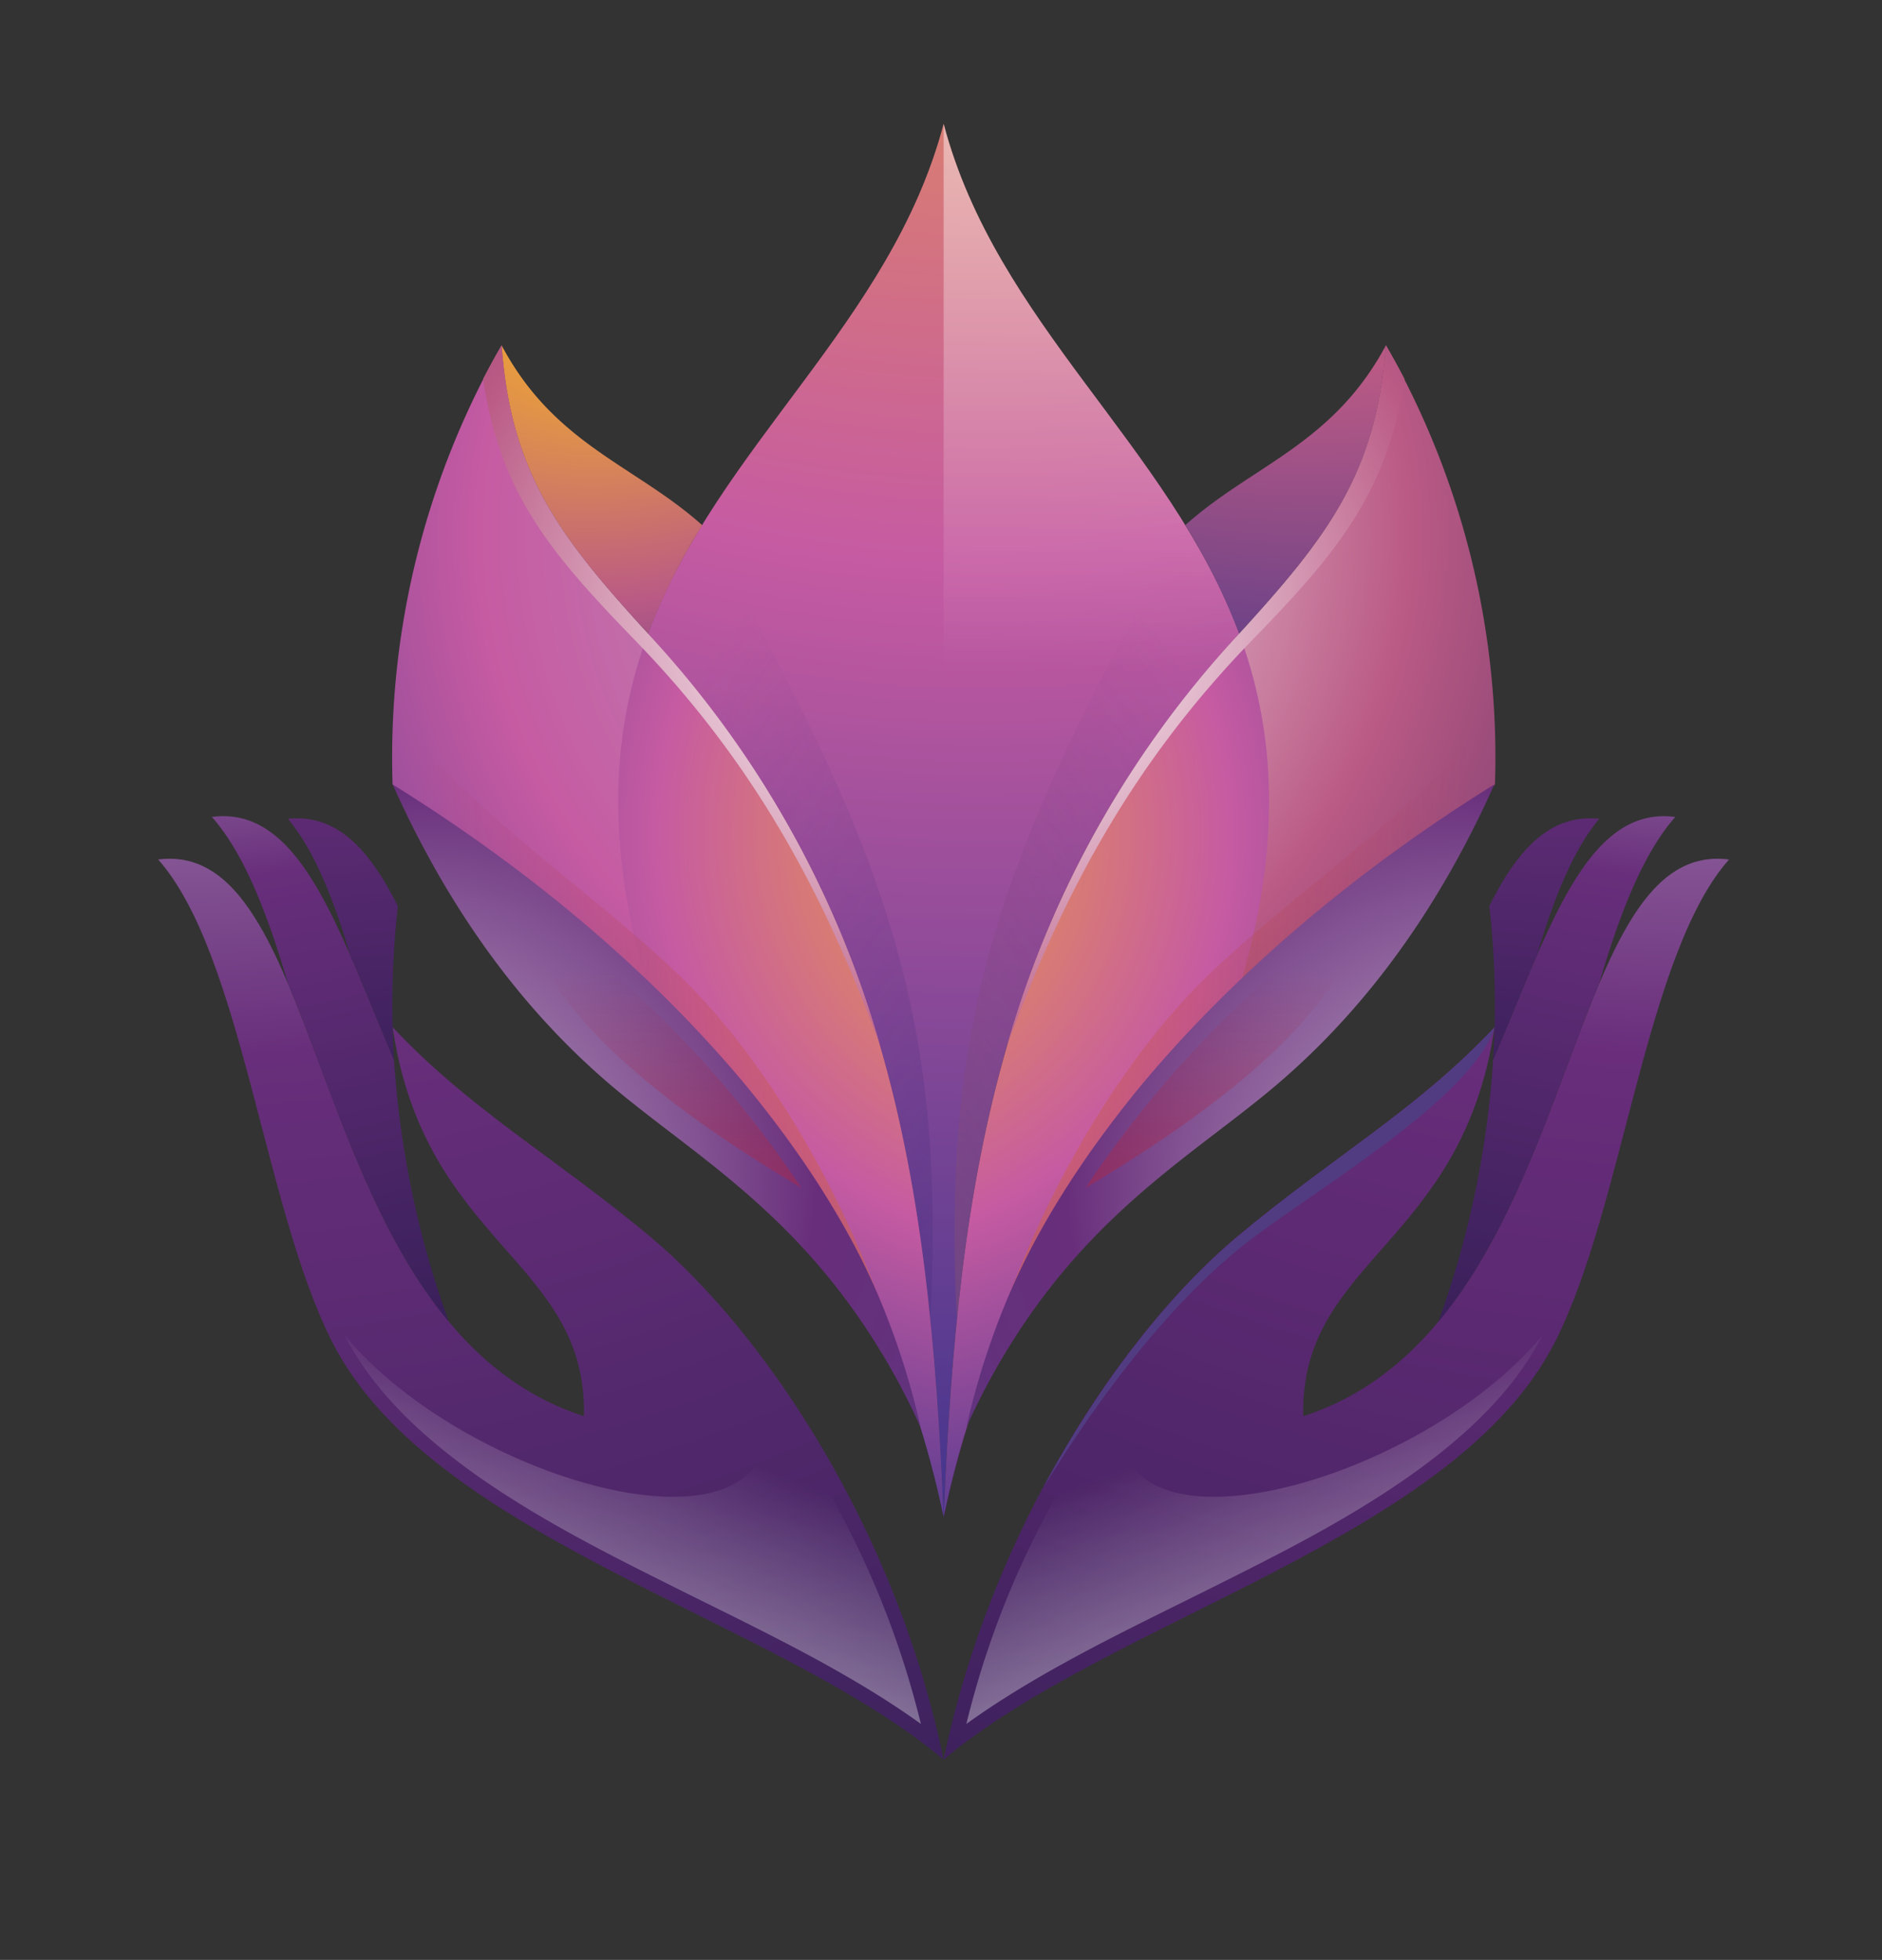 <svg id="Layer_1" data-name="Layer 1" xmlns="http://www.w3.org/2000/svg" xmlns:xlink="http://www.w3.org/1999/xlink" viewBox="0 0 203.69 212.15"><rect x="0" y="0" width="203.69" height="212.15" fill="#333333" stroke="none"/><defs><style>.cls-1,.cls-10,.cls-11,.cls-12,.cls-13,.cls-14,.cls-15,.cls-16,.cls-17,.cls-18,.cls-19,.cls-2,.cls-20,.cls-21,.cls-22,.cls-23,.cls-24,.cls-25,.cls-26,.cls-27,.cls-3,.cls-4,.cls-5,.cls-6,.cls-7,.cls-8,.cls-9{fill-rule:evenodd;}.cls-1{fill:url(#radial-gradient);}.cls-2{fill:url(#New_Gradient_Swatch_3);}.cls-3{fill:url(#linear-gradient);}.cls-4{fill:url(#linear-gradient-2);}.cls-5{fill:url(#radial-gradient-2);}.cls-6{fill:url(#radial-gradient-3);}.cls-7{fill:url(#radial-gradient-4);}.cls-8{fill:url(#linear-gradient-3);}.cls-9{fill:url(#radial-gradient-5);}.cls-10{fill:url(#radial-gradient-6);}.cls-11{fill:url(#radial-gradient-7);}.cls-12{fill:url(#radial-gradient-8);}.cls-13{fill:url(#linear-gradient-4);}.cls-14{fill:url(#radial-gradient-9);}.cls-15{fill:url(#radial-gradient-10);}.cls-16{fill:url(#radial-gradient-11);}.cls-17{fill:url(#radial-gradient-12);}.cls-18{fill:url(#radial-gradient-13);}.cls-19{fill:url(#New_Gradient_Swatch_3-2);}.cls-20{fill:url(#radial-gradient-14);}.cls-21{fill:url(#radial-gradient-15);}.cls-22{fill:url(#radial-gradient-16);}.cls-23{fill:url(#New_Gradient_Swatch_3-3);}.cls-24{fill:url(#radial-gradient-17);}.cls-25{fill:url(#New_Gradient_Swatch_12);}.cls-26{fill:url(#radial-gradient-18);}.cls-27{fill:url(#New_Gradient_Swatch_12-2);}</style><radialGradient id="radial-gradient" cx="106.31" cy="-60.12" r="241.46" gradientUnits="userSpaceOnUse"><stop offset="0" stop-color="#f5af2a"/><stop offset="0.5" stop-color="#c65ba2"/><stop offset="1" stop-color="#2d2e89"/></radialGradient><linearGradient id="New_Gradient_Swatch_3" x1="119.09" y1="-56.45" x2="117.82" y2="72.09" gradientUnits="userSpaceOnUse"><stop offset="0" stop-color="#fff"/><stop offset="1" stop-color="#fff" stop-opacity="0"/></linearGradient><linearGradient id="linear-gradient" x1="-6.25" y1="191.27" x2="136.96" y2="84.1" gradientUnits="userSpaceOnUse"><stop offset="0" stop-color="#f89c39"/><stop offset="1" stop-color="#5b2f7c" stop-opacity="0"/></linearGradient><linearGradient id="linear-gradient-2" x1="378.44" y1="191.27" x2="521.64" y2="84.1" gradientTransform="matrix(-1, 0, 0, 1, 588.93, 0)" gradientUnits="userSpaceOnUse"><stop offset="0" stop-color="#2d2e89"/><stop offset="1" stop-color="#5b2f7c" stop-opacity="0"/></linearGradient><radialGradient id="radial-gradient-2" cx="94.83" cy="57.89" r="115.25" gradientUnits="userSpaceOnUse"><stop offset="0" stop-color="#fff"/><stop offset="0.5" stop-color="#ba5a85"/><stop offset="1" stop-color="#331e56"/></radialGradient><radialGradient id="radial-gradient-3" cx="88.45" cy="90.1" r="89.53" xlink:href="#radial-gradient"/><radialGradient id="radial-gradient-4" cx="145.86" cy="-30.78" fx="135.324" fy="-14.636" r="125.35" gradientUnits="userSpaceOnUse"><stop offset="0" stop-color="#2d2e89"/><stop offset="0.5" stop-color="#ba5a85"/><stop offset="1" stop-color="#2d2e89"/></radialGradient><linearGradient id="linear-gradient-3" x1="62.63" y1="113.53" x2="158.95" y2="114.17" gradientUnits="userSpaceOnUse"><stop offset="0" stop-color="#f89c39"/><stop offset="1" stop-color="#a6294e" stop-opacity="0"/></linearGradient><radialGradient id="radial-gradient-5" cx="110.46" cy="68.09" r="96" xlink:href="#radial-gradient-2"/><radialGradient id="radial-gradient-6" cx="696.37" cy="57.89" r="115.25" gradientTransform="matrix(-1, 0, 0, 1, 805.8, 0)" gradientUnits="userSpaceOnUse"><stop offset="0" stop-color="#b899be"/><stop offset="0.5" stop-color="#c65ba2"/><stop offset="1" stop-color="#2d2e89"/></radialGradient><radialGradient id="radial-gradient-7" cx="689.99" cy="90.1" r="89.53" gradientTransform="matrix(-1, 0, 0, 1, 805.8, 0)" xlink:href="#radial-gradient"/><radialGradient id="radial-gradient-8" cx="747.4" cy="-30.78" fx="739.446" fy="35.849" r="125.35" gradientTransform="matrix(-1, 0, 0, 1, 805.8, 0)" gradientUnits="userSpaceOnUse"><stop offset="0" stop-color="#f5af2a"/><stop offset="0.5" stop-color="#ba5a85"/><stop offset="1" stop-color="#2d2e89"/></radialGradient><linearGradient id="linear-gradient-4" x1="664.17" y1="113.53" x2="760.49" y2="114.17" gradientTransform="matrix(-1, 0, 0, 1, 805.8, 0)" xlink:href="#linear-gradient-3"/><radialGradient id="radial-gradient-9" cx="712" cy="68.09" r="96" gradientTransform="matrix(-1, 0, 0, 1, 805.8, 0)" xlink:href="#radial-gradient-2"/><radialGradient id="radial-gradient-10" cx="184.93" cy="-3.23" r="235.39" gradientUnits="userSpaceOnUse"><stop offset="0" stop-color="#fff"/><stop offset="0.5" stop-color="#692d7b"/><stop offset="1" stop-color="#331e56"/></radialGradient><radialGradient id="radial-gradient-11" cx="183.5" cy="37.59" r="115.14" gradientUnits="userSpaceOnUse"><stop offset="0" stop-color="#fff"/><stop offset="0.5" stop-color="#682e7b"/><stop offset="1" stop-color="#331e56"/></radialGradient><radialGradient id="radial-gradient-12" cx="170.42" cy="35.04" r="88.35" xlink:href="#radial-gradient-11"/><radialGradient id="radial-gradient-13" cx="128.96" cy="121.79" fx="177.192" fy="162.06" r="62.83" gradientUnits="userSpaceOnUse"><stop offset="0" stop-color="#fff"/><stop offset="0.5" stop-color="#682e7b"/><stop offset="1" stop-color="#513c82"/></radialGradient><linearGradient id="New_Gradient_Swatch_3-2" x1="151.77" y1="208.97" x2="131.91" y2="155.14" xlink:href="#New_Gradient_Swatch_3"/><radialGradient id="radial-gradient-14" cx="874.69" cy="-3.23" r="235.39" gradientTransform="matrix(-1, 0, 0, 1, 894.01, 0)" gradientUnits="userSpaceOnUse"><stop offset="0" stop-color="#fff"/><stop offset="0.5" stop-color="#682e7b"/><stop offset="1" stop-color="#321f56"/></radialGradient><radialGradient id="radial-gradient-15" cx="873.25" cy="37.59" r="115.14" gradientTransform="matrix(-1, 0, 0, 1, 894.01, 0)" xlink:href="#radial-gradient-11"/><radialGradient id="radial-gradient-16" cx="860.17" cy="35.04" r="88.35" gradientTransform="matrix(-1, 0, 0, 1, 894.01, 0)" xlink:href="#radial-gradient-11"/><linearGradient id="New_Gradient_Swatch_3-3" x1="841.52" y1="208.97" x2="821.67" y2="155.14" gradientTransform="matrix(-1, 0, 0, 1, 894.01, 0)" xlink:href="#New_Gradient_Swatch_3"/><radialGradient id="radial-gradient-17" cx="670.75" cy="-11.42" fx="712.888" fy="23.763" r="54.9" gradientTransform="matrix(-1.44, 0, 0, 1.53, 1045.11, 117.14)" xlink:href="#radial-gradient-13"/><linearGradient id="New_Gradient_Swatch_12" x1="739.55" y1="147.75" x2="739.85" y2="105.1" gradientTransform="matrix(-1, 0, 0, 1, 805.8, 0)" gradientUnits="userSpaceOnUse"><stop offset="0" stop-color="#a6294e"/><stop offset="1" stop-color="#a6294e" stop-opacity="0"/></linearGradient><radialGradient id="radial-gradient-18" cx="449.16" cy="-11.42" fx="491.303" fy="23.763" r="54.9" gradientTransform="translate(-522.32 117.14) scale(1.44 1.53)" xlink:href="#radial-gradient-13"/><linearGradient id="New_Gradient_Swatch_12-2" x1="420.99" y1="147.75" x2="421.29" y2="105.1" gradientTransform="translate(-283.01)" xlink:href="#New_Gradient_Swatch_12"/></defs><path class="cls-1" d="M70.13,68.59C96,97,100.56,127.3,102.13,164.2c1.56-36.9,6.09-67.25,32-95.61-7.6-20.42-26.28-33.53-32-55.19C96.41,35.06,77.73,48.17,70.13,68.59Z"/><path class="cls-2" d="M102.13,164.2c1.56-36.9,6.09-67.25,32-95.61-7.6-20.42-26.27-33.53-32-55.19Z"/><path class="cls-3" d="M103.56,142.84c2.79-27.58,9.83-51.55,30.56-74.25a67.27,67.27,0,0,0-5.84-11.74C107.52,93.06,102,111,103.56,142.84Z"/><path class="cls-4" d="M100.69,142.84c-2.79-27.58-9.83-51.55-30.56-74.25A67.31,67.31,0,0,1,76,56.85C96.73,93.06,102.29,111,100.69,142.84Z"/><path class="cls-5" d="M150,37.38a89.86,89.86,0,0,1,11.8,47.54c-8.47,9-17.46,14-27.81,22.62-12.61,10.55-26.72,32-31.82,56.66,1.56-36.9,6.09-67.25,32-95.61C143.64,58.17,149,51.28,150,37.38Zm11.8,47.54"/><path class="cls-6" d="M102.13,164.2c5.1-24.71,19.21-46.11,31.82-56.66,5-16.27,4-28.55.17-38.95C108.22,97,103.69,127.3,102.13,164.2Z"/><path class="cls-7" d="M128.28,56.85a67.27,67.27,0,0,1,5.84,11.74C143.64,58.17,149,51.28,150,37.38,144.24,48.14,135.51,50.36,128.28,56.85Z"/><path class="cls-8" d="M130.71,105.61c-9.71,9.39-19.9,26.17-25.06,45.74,6.56-19.14,17.93-35.14,28.3-43.81s19.34-13.61,27.81-22.62c.07-2.81,0-5.56-.15-8.27C154.39,87.3,140.7,96,130.71,105.61Z"/><path class="cls-9" d="M134.12,68.59A109.48,109.48,0,0,0,109,113.16c5.78-15.66,13.09-30,26.45-43.79C144.73,59.83,150.17,53.31,152,41c-.64-1.24-1.31-2.44-2-3.62C149,51.28,143.64,58.17,134.12,68.59Z"/><path class="cls-10" d="M70.13,68.59C96,97,100.56,127.3,102.13,164.2c-5.1-24.71-19.21-46.11-31.82-56.66C60,98.89,51,93.93,42.49,84.92a89.86,89.86,0,0,1,11.8-47.54C55.29,51.28,60.61,58.17,70.13,68.59ZM42.49,84.92"/><path class="cls-11" d="M102.13,164.2c-5.1-24.71-19.21-46.11-31.82-56.66-5-16.27-4-28.55-.18-38.95C96,97,100.56,127.3,102.13,164.2Z"/><path class="cls-12" d="M76,56.85a67.31,67.31,0,0,0-5.85,11.74C60.61,58.17,55.29,51.28,54.29,37.38,60,48.14,68.75,50.36,76,56.85Z"/><path class="cls-13" d="M73.55,105.61c9.71,9.39,19.9,26.17,25,45.74-6.55-19.14-17.93-35.14-28.29-43.81S51,93.93,42.49,84.92c-.07-2.81,0-5.56.15-8.27C49.86,87.3,63.56,96,73.55,105.61Z"/><path class="cls-14" d="M70.13,68.59a109.62,109.62,0,0,1,25.12,44.57c-5.79-15.66-13.09-30-26.46-43.79C59.53,59.83,54.08,53.31,52.29,41c.65-1.24,1.31-2.44,2-3.62C55.29,51.28,60.61,58.17,70.13,68.59Z"/><path class="cls-15" d="M141.05,153.3c-.38-16.92,17.22-18.49,20.71-42.11-8.47,9-17.46,14-27.81,22.62-12.61,10.55-26.72,31.95-31.82,56.66,18.26-15.34,55.36-23.91,66.18-45.23,7.4-14.58,9.74-41.93,18.82-52.2C168.25,90.57,171.48,143.47,141.05,153.3Z"/><path class="cls-16" d="M161.6,114.75a102.44,102.44,0,0,1-5.92,28.31c8.67-10.42,12.76-25.61,17.38-36.54,2.19-7.45,4.71-14.07,8.26-18.09C171.69,87.17,167.61,100.68,161.6,114.75Z"/><path class="cls-17" d="M161.19,98.08a94.75,94.75,0,0,1,.41,16.67c1.68-3.93,3.21-7.81,4.75-11.34,1.76-6,3.86-11.32,6.74-14.78C167.73,88.09,164.22,92,161.19,98.08Z"/><path class="cls-18" d="M134,133.81c-7.2,6-14.89,15.59-21.12,27.28,7-11.43,14.63-20.77,22-26.54,7.19-5.61,24.3-15.49,26.9-23.36C153.29,120.21,144.3,125.16,134,133.81Z"/><path class="cls-19" d="M121.67,150.76a97.09,97.09,0,0,0-17.08,35.85c8.43-6.08,18.55-10.71,27.83-15.38,12-6,28.23-14.29,34.52-26.69C153.09,161.24,116.67,170.76,121.67,150.76Z"/><path class="cls-20" d="M63.2,153.3c.38-16.92-17.22-18.49-20.71-42.11,8.47,9,17.46,14,27.82,22.62,12.61,10.55,26.72,31.95,31.82,56.66-18.27-15.34-55.37-23.91-66.19-45.23-7.4-14.58-9.74-41.93-18.82-52.2C36,90.57,32.78,143.47,63.2,153.3Z"/><path class="cls-21" d="M42.65,114.75a102.8,102.8,0,0,0,5.92,28.31c-8.67-10.42-12.76-25.61-17.38-36.54C29,99.07,26.48,92.45,22.93,88.43,32.57,87.17,36.64,100.68,42.65,114.75Z"/><path class="cls-22" d="M43.06,98.08a95.73,95.73,0,0,0-.41,16.67c-1.68-3.93-3.2-7.81-4.74-11.34-1.77-6-3.87-11.32-6.75-14.78C36.52,88.09,40,92,43.06,98.08Z"/><path class="cls-23" d="M82.59,150.76a97.41,97.41,0,0,1,17.08,35.85c-8.44-6.08-18.56-10.71-27.84-15.38-12-6-28.23-14.29-34.52-26.69C51.16,161.24,87.58,170.76,82.59,150.76Z"/><path class="cls-24" d="M66.09,117.45c8.65,7.35,19.61,13.4,28.75,28.06a74.09,74.09,0,0,1,4.8,9,83,83,0,0,0-4.47-14c-1.43-3.39-5.4-12.2-15-23.69C67.25,101.55,52.29,91,42.5,84.92,49.91,101.5,59,111.4,66.09,117.45Z"/><path class="cls-25" d="M65.51,104.58C49.28,90.88,45.41,88,45.22,88.23s3.37,3.38,8.11,9.16A115.89,115.89,0,0,1,60.41,107c3.3,4.85,10.22,12,26.31,21.57a118.07,118.07,0,0,0-15.18-18.44C69.51,108.14,67.49,106.29,65.51,104.58Z"/><path class="cls-26" d="M138.14,117.45c-8.66,7.35-19.62,13.4-28.76,28.06a73.75,73.75,0,0,0-4.79,9,83,83,0,0,1,4.47-14c1.42-3.39,5.4-12.2,15-23.69C137,101.55,151.93,91,161.73,84.92,154.32,101.5,145.26,111.4,138.14,117.45Z"/><path class="cls-27" d="M138.72,104.58C155,90.88,158.81,88,159,88.23s-3.37,3.38-8.12,9.16a117.35,117.35,0,0,0-7.07,9.62c-3.31,4.85-10.23,12-26.32,21.57a118.74,118.74,0,0,1,15.19-18.44C134.71,108.14,136.73,106.29,138.72,104.58Z"/></svg>